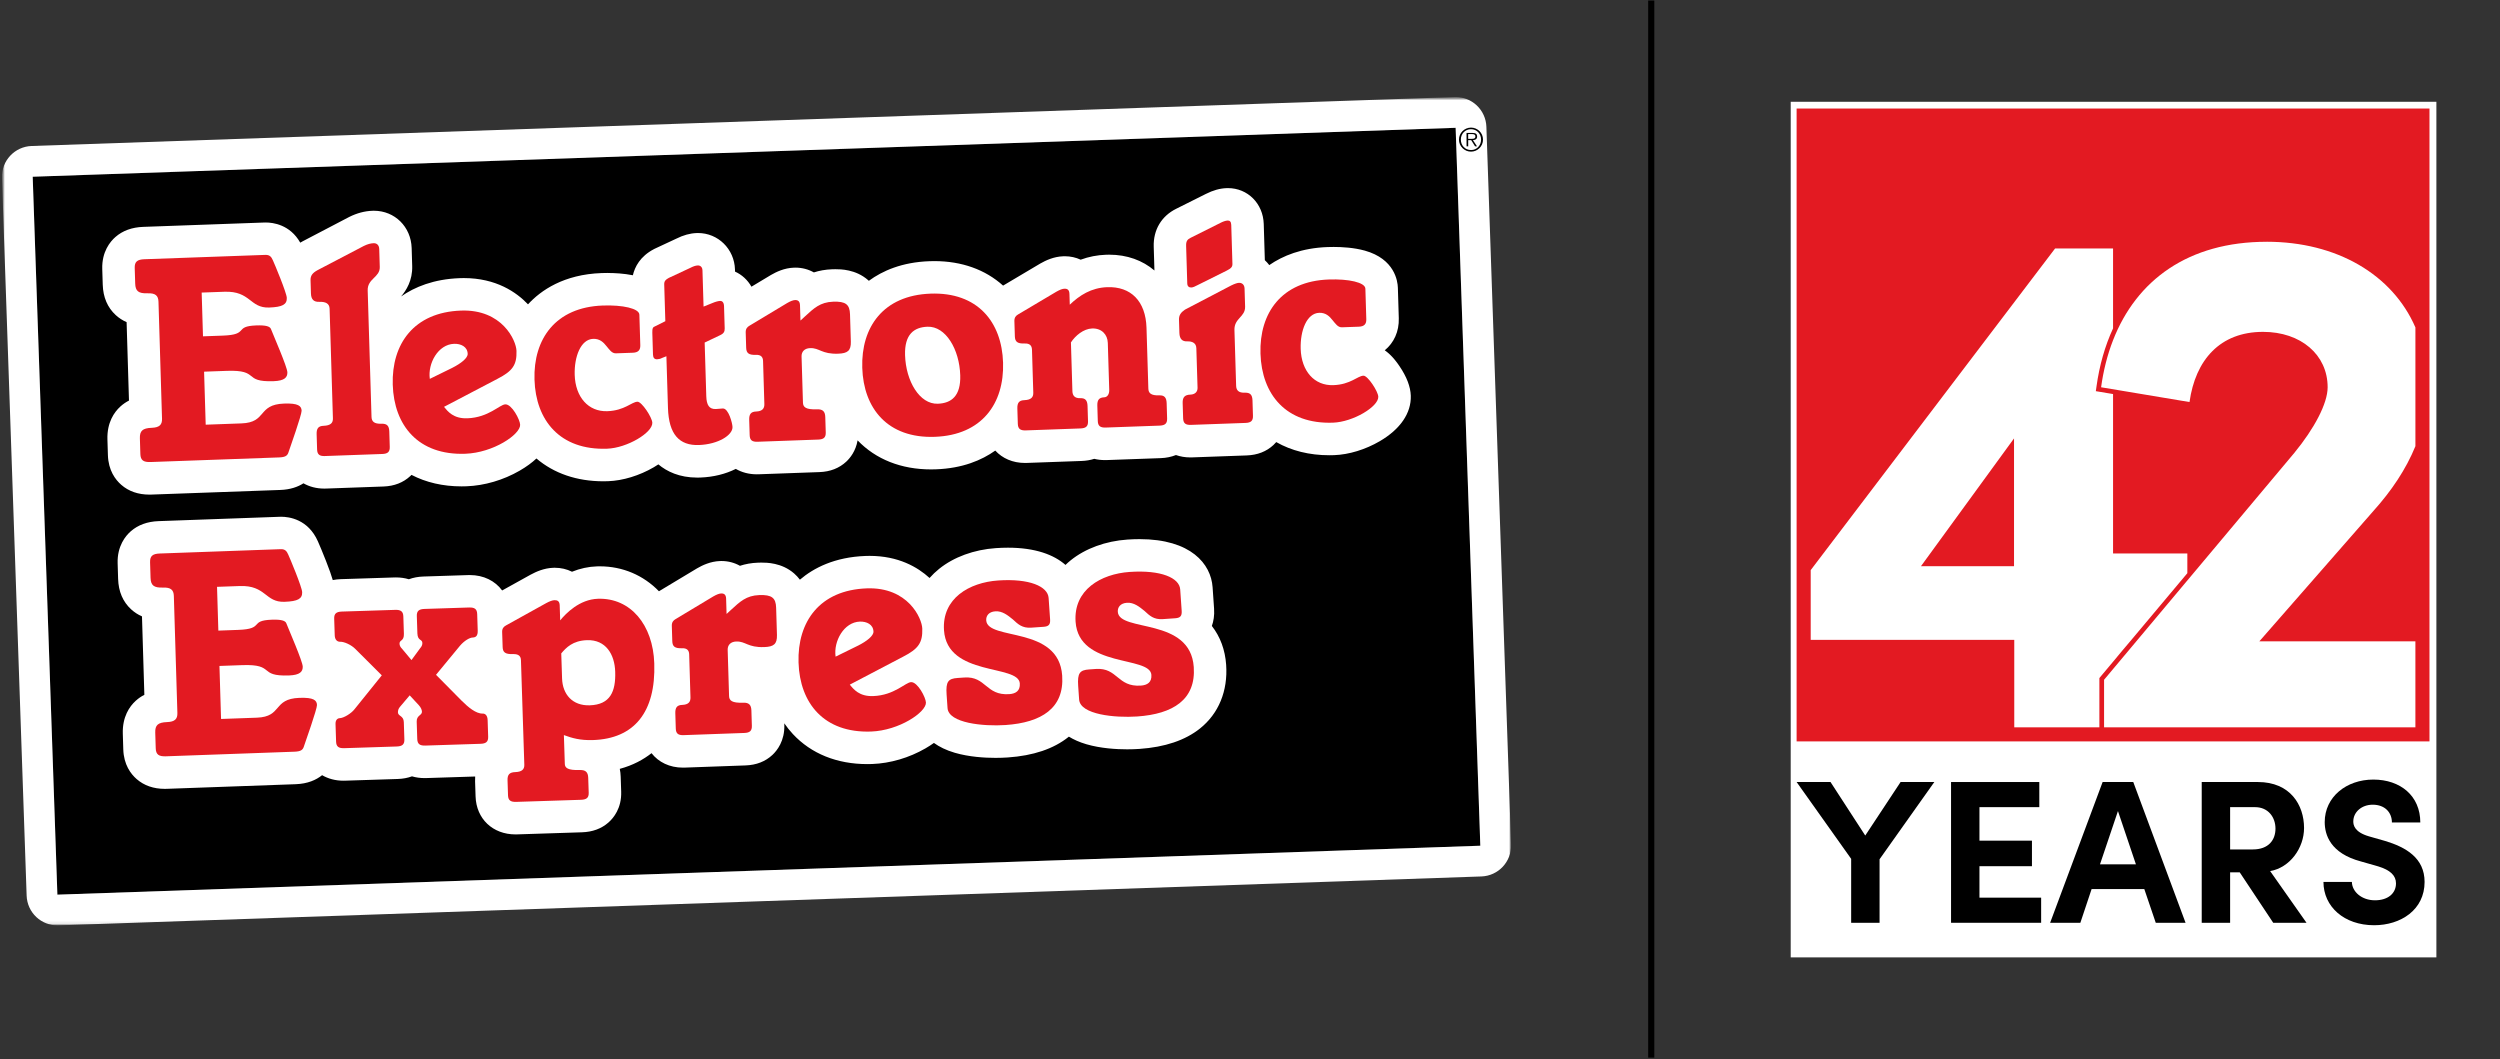 <svg width="786" height="333" viewBox="0 0 786 333" fill="none" xmlns="http://www.w3.org/2000/svg">
<rect x="0" y="0" width="786" height="333" fill="#333333" stroke="none"/>
<g clip-path="url(#clip0_1485_34751)">
<path d="M519.15 0.167V332.502" stroke="black" stroke-width="1.93" stroke-miterlimit="10"/>
<mask id="mask0_1485_34751" style="mask-type:luminance" maskUnits="userSpaceOnUse" x="0" y="30" width="476" height="261">
<path d="M475.08 30.512H0.61V290.942H475.08V30.512Z" fill="white"/>
</mask>
<g mask="url(#mask0_1485_34751)">
<path d="M457.655 40.175L10.285 55.563L18.048 281.274L465.419 265.886L457.655 40.175Z" fill="black"/>
<mask id="mask1_1485_34751" style="mask-type:luminance" maskUnits="userSpaceOnUse" x="0" y="30" width="476" height="261">
<path d="M475.08 30.512H0.61V290.942H475.08V30.512Z" fill="white"/>
</mask>
<g mask="url(#mask1_1485_34751)">
<path d="M457.65 40.187L465.41 265.897L18.04 281.277L10.28 55.562L457.65 40.182V40.187ZM457.65 30.512C457.54 30.512 457.43 30.512 457.315 30.517L9.95 45.897C4.61 46.082 0.43 50.557 0.615 55.897L8.375 281.607C8.465 284.172 9.565 286.592 11.44 288.342C13.235 290.017 15.595 290.942 18.04 290.942C18.15 290.942 18.26 290.942 18.375 290.937L465.745 275.557C471.085 275.372 475.26 270.897 475.08 265.557L467.32 39.847C467.23 37.282 466.13 34.862 464.255 33.107C462.46 31.432 460.1 30.507 457.655 30.507" fill="white"/>
<path d="M191.04 85.817C190.41 85.817 189.765 85.828 189.125 85.853C177.265 86.278 170.075 91.263 166 95.683C162.405 91.892 156.005 87.427 145.805 87.427C145.395 87.427 144.975 87.438 144.56 87.453C136.33 87.748 130.35 90.237 126.095 93.213C127.695 91.347 129.735 88.183 129.595 83.627L129.425 77.978C129.22 71.293 124.115 66.257 117.545 66.257C117.4 66.257 117.255 66.257 117.105 66.267C114.635 66.358 112.26 66.987 109.83 68.192L109.73 68.243L109.635 68.293L95.125 75.882L95.055 75.922L94.985 75.963C94.785 76.073 94.59 76.183 94.4 76.293C91.18 70.608 85.83 69.953 83.555 69.953C83.39 69.953 83.22 69.953 83.045 69.963L45.03 71.328C41.495 71.453 38.55 72.528 36.28 74.522C34.665 75.938 31.98 79.132 32.15 84.593L32.3 89.487C32.42 93.468 33.8 96.688 36.39 99.067C37.4 99.993 38.54 100.732 39.805 101.282L40.55 125.937C39.625 126.412 38.7 127.027 37.825 127.827C35.89 129.602 33.615 132.832 33.775 138.177L33.925 143.077C34.07 147.907 36.29 150.827 38.125 152.427C40.47 154.472 43.445 155.507 46.975 155.507C47.21 155.507 47.45 155.507 47.7 155.492L88.135 154.042C91.26 153.932 93.625 153.092 95.405 151.952C97.265 153.012 99.475 153.612 101.93 153.612C102.13 153.612 102.335 153.612 102.55 153.602L120.575 152.957C123.96 152.837 126.795 151.727 129.005 149.667C129.125 149.557 129.25 149.432 129.375 149.302C133.94 151.682 139.255 152.917 145.125 152.917C145.635 152.917 146.155 152.907 146.67 152.887C152.33 152.682 158.26 150.942 163.38 147.982C165.545 146.732 167.275 145.442 168.655 144.147C174.175 148.847 181.375 151.317 189.685 151.317C190.195 151.317 190.71 151.307 191.23 151.287C195.835 151.122 201.05 149.527 205.535 146.912C206.04 146.617 206.525 146.312 206.99 146.002C209.645 148.222 213.575 150.157 219.22 150.157C219.515 150.157 219.815 150.152 220.115 150.142C224.34 149.992 228.165 149.012 231.335 147.422C233.21 148.507 235.44 149.122 237.925 149.122C238.125 149.122 238.325 149.122 238.54 149.112L257.64 148.427C261.025 148.307 263.86 147.197 266.07 145.137C267.245 144.042 269.04 141.862 269.63 138.452C275.36 144.422 283.335 147.582 292.73 147.582C293.24 147.582 293.76 147.572 294.275 147.552C302.62 147.252 308.655 144.692 312.915 141.662C315.14 144.102 318.395 145.552 322.245 145.552C322.445 145.552 322.65 145.552 322.865 145.542L340.055 144.927C341.475 144.877 342.805 144.652 344.03 144.257C345.09 144.517 346.215 144.652 347.4 144.652C347.6 144.652 347.805 144.652 348.02 144.642L364.935 144.037C366.67 143.977 368.275 143.637 369.715 143.067C371.09 143.542 372.595 143.812 374.21 143.812C374.41 143.812 374.615 143.812 374.825 143.802L391.96 143.187C395.345 143.067 398.18 141.962 400.385 139.897C400.65 139.652 400.945 139.352 401.25 138.992C406.015 141.712 411.66 143.127 417.945 143.127C418.455 143.127 418.97 143.117 419.49 143.097C424.095 142.932 429.31 141.337 433.795 138.717C440.255 134.947 443.72 129.877 443.555 124.437C443.47 121.582 442.255 118.422 439.945 115.042C439.25 114.027 437.745 111.822 435.37 110.127C438.225 107.812 439.905 104.237 439.78 100.062L439.49 90.453C439.425 88.377 438.49 81.422 429.105 78.797C425.69 77.843 421.895 77.642 419.31 77.642C418.68 77.642 418.035 77.653 417.39 77.677C409.245 77.968 403.305 80.412 399.06 83.347C398.64 82.793 398.175 82.272 397.665 81.802L397.32 70.418C397.12 63.987 392.28 59.142 386.06 59.142H386.04C385.905 59.142 385.765 59.142 385.63 59.153C383.52 59.227 381.38 59.828 379.1 60.983L369.85 65.612C365.165 67.912 362.57 72.267 362.73 77.573L362.955 85.047C359.24 81.873 354.37 80.073 348.735 80.073C348.415 80.073 348.09 80.078 347.765 80.088C344.975 80.188 342.315 80.703 339.76 81.647C338.255 80.948 336.565 80.562 334.76 80.562C334.605 80.562 334.445 80.562 334.285 80.573C331.235 80.683 328.73 81.912 327.115 82.828L327.025 82.877L326.935 82.933L315.37 89.797C309.775 84.752 302.36 82.093 293.74 82.093C293.225 82.093 292.705 82.103 292.19 82.123C283.59 82.433 277.445 85.138 273.165 88.287C273.08 88.207 272.995 88.127 272.91 88.052C269.005 84.642 264.215 84.642 262.645 84.642C262.31 84.642 261.955 84.647 261.595 84.662C259.435 84.743 257.55 85.103 255.88 85.647C254.185 84.688 252.21 84.142 250.08 84.142C249.925 84.142 249.765 84.142 249.605 84.153C246.54 84.263 244.035 85.507 242.42 86.438L242.33 86.487L242.24 86.543L236.255 90.138C235.06 88.028 233.265 86.368 231.095 85.392L231.075 84.713C230.88 78.293 225.775 73.263 219.455 73.263C219.315 73.263 219.17 73.263 219.03 73.272C216.935 73.347 214.835 73.927 212.625 75.037L206 78.127L205.785 78.228L205.575 78.338C201.25 80.608 199.585 83.912 198.975 86.543C196.11 85.972 193.185 85.828 191.07 85.828" fill="white"/>
<path d="M381.01 196.798C381.54 195.318 381.855 193.513 381.705 191.353L381.24 184.613C380.735 177.308 374.435 169.503 358.265 169.503C357.04 169.503 355.765 169.548 354.47 169.638C347.595 170.113 341.255 172.428 336.615 176.168C336.045 176.628 335.505 177.113 334.99 177.613C331.365 174.423 325.54 172.193 316.9 172.193C315.675 172.193 314.4 172.238 313.105 172.328C306.23 172.803 299.89 175.118 295.25 178.858C294.15 179.743 293.155 180.698 292.255 181.718C288.49 178.278 282.435 174.768 273.395 174.768C272.985 174.768 272.565 174.778 272.15 174.793C262.39 175.143 255.795 178.583 251.49 182.253C250.96 181.548 250.355 180.893 249.67 180.293C245.765 176.883 240.975 176.883 239.405 176.883C239.07 176.883 238.715 176.888 238.355 176.903C236.195 176.978 234.31 177.343 232.64 177.888C230.945 176.928 228.97 176.383 226.84 176.383C226.685 176.383 226.525 176.383 226.365 176.393C223.3 176.503 220.795 177.748 219.18 178.678L219.09 178.728L219 178.783L207.22 185.863C207.22 185.863 207.19 185.883 207.175 185.893C202.26 180.828 195.735 178.053 188.575 178.053C188.275 178.053 187.97 178.053 187.67 178.068C185.005 178.153 182.37 178.728 179.84 179.753C178.205 178.938 176.36 178.503 174.44 178.503C174.3 178.503 174.155 178.503 174.01 178.508C171.01 178.608 168.515 179.773 166.905 180.638L166.845 180.668L166.785 180.698L157.875 185.643C155.665 182.628 152.065 180.798 147.71 180.798C147.525 180.798 147.34 180.798 147.145 180.808L133.145 181.258C131.48 181.313 129.945 181.598 128.55 182.118C127.295 181.743 125.935 181.543 124.49 181.543C124.305 181.543 124.12 181.543 123.925 181.553L107.16 182.088C106.275 182.118 105.43 182.213 104.62 182.373C104.22 180.963 103.565 179.098 102.49 176.353C101.55 173.953 100.42 171.243 99.95 170.208C96.865 163.223 90.85 162.468 88.395 162.468C88.23 162.468 88.06 162.468 87.885 162.478L49.87 163.843C46.335 163.968 43.39 165.043 41.12 167.033C39.505 168.448 36.82 171.643 36.985 177.103L37.135 181.998C37.255 185.978 38.635 189.198 41.23 191.578C42.24 192.503 43.38 193.243 44.64 193.793L45.385 218.448C44.46 218.923 43.535 219.538 42.66 220.338C40.725 222.108 38.45 225.343 38.61 230.688L38.76 235.588C38.905 240.418 41.125 243.338 42.96 244.938C45.305 246.983 48.28 248.018 51.81 248.018C52.045 248.018 52.285 248.018 52.535 248.003L92.965 246.553C96.745 246.418 99.405 245.218 101.27 243.718C103.17 244.828 105.44 245.453 107.97 245.453C108.15 245.453 108.34 245.453 108.53 245.443L125.025 244.913C126.655 244.863 128.16 244.583 129.53 244.083C130.76 244.443 132.085 244.633 133.49 244.633C133.675 244.633 133.86 244.633 134.055 244.623L149.395 244.133C149.36 244.633 149.35 245.148 149.365 245.673L149.52 250.403C149.745 257.428 154.905 262.338 162.07 262.338C162.26 262.338 162.45 262.338 162.65 262.328L182.965 261.673C186.285 261.568 189.085 260.538 191.285 258.603C192.855 257.223 195.465 254.133 195.3 248.923L195.145 244.193C195.12 243.338 195.02 242.518 194.86 241.728C199.045 240.603 202.31 238.783 204.84 236.798C207.05 239.633 210.525 241.343 214.7 241.343C214.9 241.343 215.1 241.343 215.31 241.333L234.41 240.648C237.795 240.528 240.63 239.418 242.84 237.358C244.31 235.988 246.75 232.933 246.595 227.883L246.58 227.408C247.395 228.603 248.3 229.728 249.28 230.783C255.035 236.963 263.13 240.233 272.695 240.233C273.205 240.233 273.725 240.223 274.24 240.203C279.895 239.998 285.83 238.258 290.95 235.298C291.93 234.733 292.815 234.158 293.625 233.578C295.3 234.788 297.44 235.868 300.19 236.673C304.71 237.993 309.655 238.273 313.01 238.273C314.33 238.273 315.625 238.228 316.87 238.143C324.87 237.593 331.28 235.428 335.92 231.713C335.965 231.678 336.01 231.638 336.055 231.598C337.55 232.523 339.36 233.343 341.56 233.988C346.08 235.308 351.025 235.588 354.38 235.588C355.7 235.588 356.995 235.543 358.24 235.458C366.24 234.908 372.65 232.743 377.29 229.028C383.155 224.333 386.07 217.233 385.505 209.033C385.18 204.318 383.65 200.188 381.005 196.798" fill="white"/>
<path d="M63.825 105.742L70.07 105.517C78.46 105.217 73.38 102.567 80.605 102.312C83.64 102.202 84.905 102.632 85.2 103.467C86.075 105.697 90.295 115.352 90.35 117.047C90.4 118.647 89.45 119.722 86.055 119.842C76.15 120.197 81.925 116.217 71.305 116.597L64.165 116.852L64.67 133.522L75.915 133.117C84.035 132.827 80.83 127.187 89.31 126.882C93.77 126.722 94.78 127.632 94.83 129.137C94.865 130.362 91.165 140.862 90.67 142.297C90.34 143.247 89.73 143.742 87.77 143.812L47.335 145.262C45.105 145.342 44.19 144.717 44.13 142.737L43.98 137.842C43.91 135.487 44.775 134.607 47.72 134.502C50.13 134.412 50.995 133.537 50.94 131.652L49.825 94.828C49.765 92.942 48.85 92.127 46.44 92.213C43.495 92.317 42.58 91.502 42.505 89.147L42.355 84.252C42.295 82.272 43.17 81.582 45.4 81.502L83.42 80.138C84.76 80.088 85.315 80.728 85.795 81.843C86.275 82.862 90.125 92.058 90.17 93.657C90.235 95.733 88.825 96.532 84.635 96.688C78.475 96.907 78.845 91.427 70.545 91.728L63.405 91.983L63.82 105.732L63.825 105.742Z" fill="#E31A22"/>
<path d="M68.66 198.263L74.905 198.038C83.295 197.738 78.215 195.093 85.44 194.833C88.475 194.723 89.74 195.153 90.03 195.988C90.905 198.218 95.125 207.873 95.18 209.568C95.23 211.168 94.28 212.243 90.885 212.363C80.98 212.718 86.755 208.738 76.135 209.118L68.995 209.373L69.5 226.043L80.745 225.638C88.865 225.348 85.66 219.708 94.14 219.403C98.6 219.243 99.61 220.153 99.66 221.658C99.695 222.878 95.995 233.383 95.5 234.818C95.17 235.768 94.56 236.263 92.6 236.333L52.165 237.783C49.935 237.863 49.02 237.238 48.96 235.258L48.81 230.363C48.74 228.008 49.605 227.128 52.55 227.023C54.96 226.933 55.825 226.058 55.77 224.173L54.655 187.347C54.595 185.462 53.68 184.648 51.27 184.733C48.325 184.838 47.41 184.023 47.335 181.668L47.185 176.773C47.125 174.793 48 174.103 50.23 174.023L88.25 172.658C89.59 172.608 90.145 173.248 90.625 174.363C91.105 175.383 94.955 184.578 95 186.178C95.065 188.253 93.655 189.058 89.465 189.208C83.305 189.428 83.675 183.953 75.375 184.248L68.235 184.503L68.65 198.253L68.66 198.263Z" fill="#E31A22"/>
<path d="M102.17 143.382C100.475 143.442 99.745 142.907 99.695 141.302L99.55 136.497C99.495 134.712 100.1 133.932 101.705 133.877C104.025 133.792 104.715 132.922 104.67 131.512L103.625 97.042C103.575 95.442 102.395 94.822 100.345 94.897C98.74 94.957 97.82 94.237 97.76 92.257L97.635 88.112C97.59 86.702 98.19 85.832 99.865 84.922L114.375 77.332C115.61 76.722 116.585 76.497 117.475 76.462C118.455 76.427 119.19 77.062 119.23 78.282L119.4 83.932C119.5 87.227 115.485 87.562 115.6 91.327L116.805 131.072C116.85 132.482 117.59 133.302 119.91 133.222C121.695 133.157 122.34 133.892 122.395 135.677L122.54 140.482C122.59 142.087 121.89 142.672 120.195 142.732L102.165 143.377L102.17 143.382Z" fill="#E31A22"/>
<path d="M139.595 127.912C140.8 129.377 142.57 131.672 146.94 131.512C153.635 131.272 157.085 127.192 158.87 127.127C160.925 127.052 163.485 131.952 163.535 133.557C163.625 136.572 155.135 142.342 146.3 142.662C131.485 143.192 123.87 133.757 123.48 120.947C123.09 108.142 130.12 98.177 144.935 97.647C157.875 97.182 162.285 107.017 162.385 110.312C162.52 114.742 161.15 116.672 156.4 119.107L139.6 127.912H139.595ZM142.17 115.662C144.985 114.242 147.08 112.562 147.04 111.242C146.97 108.982 144.885 108.022 142.745 108.097C137.75 108.277 134.445 114.237 135.13 119.117L142.175 115.662H142.17Z" fill="#E31A22"/>
<path d="M267.175 215.247C268.38 216.712 270.15 219.007 274.52 218.847C281.215 218.607 284.665 214.527 286.45 214.462C288.5 214.387 291.065 219.288 291.115 220.893C291.205 223.908 282.715 229.677 273.88 229.997C259.065 230.527 251.45 221.092 251.06 208.282C250.67 195.477 257.7 185.512 272.515 184.982C285.455 184.517 289.865 194.352 289.965 197.647C290.1 202.077 288.73 204.007 283.98 206.442L267.18 215.247H267.175ZM269.75 202.997C272.565 201.577 274.66 199.897 274.62 198.577C274.55 196.317 272.47 195.357 270.325 195.432C265.33 195.612 262.025 201.572 262.71 206.452L269.75 202.992V202.997Z" fill="#E31A22"/>
<path d="M193.61 111.083C192.365 111.128 191.61 109.928 190.685 108.833C189.755 107.643 188.555 106.458 186.51 106.533C182.58 106.673 180.515 112.123 180.685 117.863C180.895 124.833 184.97 129.493 190.945 129.278C196.395 129.083 198.545 126.368 200.415 126.303C201.755 126.253 205.035 131.228 205.09 132.923C205.185 136.033 197.195 140.843 190.86 141.073C176.045 141.603 168.435 132.168 168.045 119.358C167.655 106.553 174.68 96.588 189.495 96.058C195.745 95.832 200.96 96.968 201.02 98.942L201.31 108.553C201.355 110.058 200.665 110.838 198.97 110.898L193.615 111.088L193.61 111.083Z" fill="#E31A22"/>
<path d="M209.515 112.002L208.19 112.522C207.665 112.822 207.045 112.942 206.595 112.957C205.79 112.987 205.33 112.527 205.3 111.492L205.09 104.617C205.045 103.202 205.305 102.817 205.925 102.607L209.18 100.982L208.83 89.397C208.8 88.362 209.32 87.872 210.29 87.362L217.075 84.197C217.865 83.787 218.665 83.482 219.38 83.452C220.09 83.427 220.825 83.867 220.855 85.002L221.2 96.397L224.025 95.257C224.995 94.847 225.885 94.627 226.42 94.607C226.955 94.587 227.595 94.942 227.635 96.262L227.845 103.232C227.875 104.267 227.535 104.842 226.475 105.352L221.545 107.697L222.055 124.557C222.14 127.377 222.985 128.667 225.035 128.597C225.75 128.572 226.64 128.447 227.265 128.427C229.05 128.362 230.265 133.032 230.3 134.257C230.375 136.797 225.82 139.697 219.75 139.917C213.59 140.137 210.265 136.582 210.01 128.292L209.515 112.002Z" fill="#E31A22"/>
<path d="M234.45 104.517C234.415 103.387 234.93 102.802 235.635 102.402L247.48 95.282C248.535 94.677 249.33 94.367 249.955 94.342C250.845 94.312 251.48 94.662 251.52 95.982L251.665 100.787L253.055 99.507C255.835 96.957 257.835 94.997 261.94 94.852C265.87 94.712 267.15 95.707 267.245 98.812L267.505 107.382C267.59 110.302 266.45 111.097 263.51 111.202C258.33 111.387 257.645 109.342 254.7 109.447C252.915 109.512 251.965 110.582 252.01 112.087L252.45 126.592C252.495 128.002 253.325 128.822 256.895 128.692C258.68 128.627 259.42 129.357 259.47 131.142L259.615 135.947C259.665 137.552 258.965 138.137 257.27 138.202L238.17 138.887C236.475 138.947 235.745 138.412 235.695 136.807L235.55 132.002C235.495 130.217 236.1 129.437 237.705 129.382C239.665 129.312 240.36 128.437 240.315 127.027L239.905 113.467C239.865 112.242 239.22 111.512 237.7 111.567C235.38 111.652 234.645 111.017 234.595 109.322L234.45 104.517Z" fill="#E31A22"/>
<path d="M211.22 196.757C211.185 195.627 211.7 195.042 212.405 194.642L224.25 187.522C225.305 186.917 226.1 186.607 226.725 186.582C227.615 186.552 228.25 186.902 228.29 188.222L228.435 193.027L229.825 191.747C232.61 189.197 234.605 187.237 238.71 187.092C242.64 186.952 243.92 187.947 244.015 191.052L244.275 199.622C244.36 202.542 243.225 203.337 240.28 203.442C235.1 203.627 234.415 201.582 231.47 201.687C229.685 201.752 228.735 202.822 228.78 204.327L229.22 218.832C229.26 220.242 230.09 221.062 233.665 220.932C235.45 220.867 236.185 221.597 236.24 223.382L236.385 228.187C236.435 229.787 235.735 230.377 234.04 230.442L214.94 231.127C213.245 231.187 212.515 230.652 212.465 229.047L212.32 224.242C212.265 222.457 212.87 221.677 214.475 221.622C216.44 221.552 217.13 220.677 217.085 219.267L216.675 205.707C216.635 204.482 215.99 203.752 214.47 203.807C212.15 203.892 211.415 203.257 211.365 201.562L211.22 196.757Z" fill="#E31A22"/>
<path d="M292.545 92.317C307.365 91.787 314.975 101.223 315.365 114.033C315.75 126.843 308.73 136.803 293.91 137.338C279.095 137.868 271.485 128.433 271.095 115.623C270.705 102.818 277.73 92.853 292.545 92.323M294.845 126.933C299.13 126.778 302.1 124.503 301.9 118.003C301.65 109.813 297.32 102.518 291.61 102.723C287.32 102.878 284.355 105.153 284.55 111.648C284.8 119.843 289.13 127.138 294.845 126.933Z" fill="#E31A22"/>
<path d="M324.445 109.897C324.41 108.672 323.75 107.942 322.215 107.997C319.86 108.082 319.12 107.447 319.07 105.752L318.925 100.947C318.89 99.817 319.415 99.233 320.13 98.832L332.135 91.707C333.205 91.103 334.01 90.793 334.645 90.767C335.55 90.737 336.195 91.088 336.235 92.407L336.335 95.797C339.415 92.858 343.06 90.468 348.12 90.287C355.535 90.022 360.205 94.662 360.46 103.042L361.04 122.162C361.08 123.572 361.835 124.392 364.455 124.297C366.08 124.242 366.74 124.972 366.795 126.757L366.94 131.562C366.99 133.162 366.285 133.752 364.565 133.817L347.65 134.422C345.93 134.482 345.19 133.947 345.145 132.342L345 127.537C344.945 125.752 345.555 124.972 347.185 124.912C348.085 124.882 348.785 124.007 348.745 122.597L348.295 107.807C348.215 105.172 346.345 103.162 343.355 103.272C340.645 103.372 338.085 105.537 336.7 107.657L337.165 123.007C337.21 124.417 337.955 125.242 339.585 125.182C341.215 125.122 341.87 125.857 341.925 127.642L342.07 132.447C342.12 134.047 341.415 134.637 339.695 134.702L322.505 135.317C320.79 135.377 320.05 134.842 320 133.237L319.855 128.432C319.8 126.647 320.41 125.867 322.04 125.812C324.21 125.732 324.91 124.862 324.865 123.452L324.455 109.892L324.445 109.897Z" fill="#E31A22"/>
<path d="M374.45 133.583C372.755 133.643 372.025 133.108 371.975 131.503L371.83 126.698C371.775 124.913 372.465 124.133 374.25 124.068C375.77 124.013 376.545 123.138 376.51 121.913L376.13 109.483C376.085 107.883 374.905 107.263 373.205 107.323C371.775 107.373 370.86 106.653 370.8 104.678L370.675 100.533C370.635 99.123 371.23 98.252 372.545 97.353L387.06 89.763C388.29 89.153 389.09 88.938 389.535 88.922C390.515 88.888 391.255 89.522 391.29 90.743L391.46 96.392C391.56 99.688 387.995 100.008 388.11 103.773L388.64 121.293C388.685 122.703 389.425 123.528 391.3 123.458C393.085 123.393 393.73 124.128 393.785 125.913L393.93 130.718C393.98 132.318 393.28 132.908 391.585 132.968L374.45 133.583ZM372.92 77.257C372.875 75.843 373.305 75.263 374.36 74.752L383.69 70.082C384.48 69.677 385.275 69.368 385.99 69.338C386.615 69.312 387.07 69.672 387.105 70.713L387.475 82.953C387.505 83.892 387.075 84.377 385.665 85.088L376.685 89.558C375.72 90.062 375.1 90.368 374.565 90.388C373.85 90.412 373.305 90.058 373.275 89.118L372.915 77.252L372.92 77.257Z" fill="#E31A22"/>
<path d="M421.865 102.897C420.62 102.942 419.865 101.747 418.935 100.647C418.01 99.457 416.81 98.272 414.76 98.347C410.83 98.487 408.765 103.937 408.935 109.677C409.145 116.647 413.22 121.307 419.2 121.092C424.645 120.897 426.8 118.182 428.67 118.117C430.01 118.067 433.285 123.042 433.335 124.737C433.43 127.847 425.445 132.657 419.11 132.887C404.295 133.417 396.685 123.982 396.295 111.172C395.905 98.368 402.93 88.403 417.75 87.873C424 87.647 429.215 88.782 429.275 90.757L429.565 100.367C429.61 101.872 428.92 102.652 427.225 102.712L421.87 102.902L421.865 102.897Z" fill="#E31A22"/>
<path d="M124.25 191.742C126.005 191.687 126.76 192.227 126.81 193.817L126.985 199.257C127.065 201.692 125.57 201.087 125.61 202.397C125.625 202.957 125.92 203.512 126.395 203.962L129.37 207.527L132.11 203.782C132.555 203.297 132.81 202.727 132.795 202.167C132.755 200.857 131.305 201.557 131.225 199.122L131.05 193.682C131 192.092 131.715 191.502 133.47 191.447L147.475 190.997C149.225 190.942 149.98 191.482 150.03 193.072L150.195 198.227C150.25 199.912 149.62 200.402 148.605 200.437C147.685 200.467 146.055 201.362 144.63 203.007L137.085 212.157L145.09 220.252C147.185 222.342 149.65 224.422 151.77 224.352C152.505 224.327 153.26 224.872 153.31 226.372L153.48 231.617C153.53 233.212 152.81 233.797 151.06 233.852L133.74 234.407C131.99 234.462 131.235 233.927 131.185 232.332L131.01 226.892C130.945 224.832 132.7 224.962 132.66 223.747C132.64 223.187 132.345 222.442 131.675 221.712L128.81 218.617L125.79 222.187C125.255 222.772 125.09 223.432 125.11 223.992C125.15 225.207 126.895 224.967 126.96 227.027L127.135 232.462C127.185 234.057 126.47 234.642 124.715 234.697L108.22 235.227C106.47 235.282 105.715 234.747 105.665 233.147L105.49 227.617C105.45 226.402 106.08 225.817 106.815 225.792C108.105 225.752 110.46 224.272 111.43 223.017L120.035 212.332L111.745 204.057C110.41 202.692 108.165 201.732 106.965 201.767C106.045 201.797 105.285 201.167 105.24 199.762L105.07 194.512C105.02 192.922 105.735 192.332 107.49 192.277L124.255 191.742H124.25Z" fill="#E31A22"/>
<path d="M163.78 207.512C163.74 206.302 163.06 205.587 161.285 205.642C158.85 205.722 158.08 205.097 158.03 203.427L157.875 198.697C157.84 197.582 158.38 197.007 159.115 196.617L171.73 189.617C172.835 189.022 173.67 188.717 174.325 188.697C175.26 188.667 175.93 189.017 175.97 190.312L176.12 195.042C177.925 192.847 182.19 188.442 187.99 188.252C198.29 187.917 205.315 196.507 205.705 208.567C206.205 223.962 199.345 232.262 186.425 232.677C182.4 232.807 179.845 232.052 177.285 231.112L177.58 240.197C177.62 241.407 178.49 242.212 182.23 242.092C184.105 242.032 184.875 242.747 184.935 244.512L185.09 249.242C185.14 250.817 184.41 251.402 182.63 251.457L162.315 252.112C160.535 252.167 159.77 251.637 159.72 250.062L159.57 245.332C159.515 243.567 160.145 242.807 162.015 242.747C164.17 242.677 164.89 241.817 164.845 240.427L163.785 207.512H163.78ZM176.715 213.307C176.875 218.317 179.99 221.927 185.42 221.752C191.88 221.542 193.62 217.407 193.42 211.192C193.245 205.722 190.47 201.077 184.57 201.267C180.075 201.412 177.99 203.612 176.46 205.427L176.715 213.307Z" fill="#E31A22"/>
<path d="M297.61 218.353C297.33 214.268 298.125 213.358 301.08 213.153L303.18 213.008C310.035 212.538 309.89 218.748 317.32 218.238C319.315 218.098 320.79 217.233 320.625 214.858C320.205 208.778 297.805 212.803 296.795 198.178C296.1 188.113 304.755 183.128 313.8 182.503C323.705 181.823 329.435 184.383 329.685 187.993L330.15 194.733C330.26 196.348 329.725 196.958 328.11 197.068L324.205 197.338C321.35 197.533 320.01 196.198 318.475 194.773C316.85 193.453 315.13 192.048 312.935 192.198C310.84 192.343 309.97 193.643 310.07 195.063C310.515 201.523 332.865 196.643 333.95 212.408C334.655 222.668 327.405 227.173 316.165 227.948C309.21 228.428 298.23 227.368 297.905 222.618L297.61 218.343V218.353Z" fill="#E31A22"/>
<path d="M338.98 215.667C338.7 211.582 339.495 210.672 342.45 210.467L344.55 210.322C351.405 209.852 351.26 216.062 358.69 215.552C360.685 215.412 362.16 214.547 361.995 212.172C361.575 206.092 339.175 210.117 338.165 195.492C337.47 185.427 346.125 180.442 355.17 179.817C365.075 179.137 370.805 181.697 371.055 185.307L371.52 192.047C371.63 193.662 371.095 194.272 369.48 194.382L365.575 194.652C362.72 194.847 361.38 193.512 359.845 192.087C358.22 190.767 356.5 189.362 354.305 189.512C352.21 189.657 351.34 190.957 351.44 192.377C351.885 198.837 374.235 193.957 375.32 209.722C376.025 219.982 368.775 224.487 357.535 225.262C350.58 225.742 339.6 224.682 339.275 219.932L338.98 215.657V215.667Z" fill="#E31A22"/>
<path d="M462.495 47.677C461.97 47.677 461.48 47.582 461.02 47.382C460.56 47.182 460.16 46.917 459.815 46.572C459.47 46.232 459.2 45.832 459 45.372C458.8 44.912 458.7 44.422 458.7 43.897C458.7 43.377 458.795 42.892 458.995 42.432C459.195 41.972 459.46 41.572 459.805 41.232C460.145 40.892 460.545 40.622 461.005 40.422C461.46 40.222 461.955 40.122 462.48 40.117C463 40.117 463.485 40.212 463.945 40.412C464.405 40.612 464.805 40.877 465.15 41.217C465.495 41.557 465.76 41.952 465.96 42.412C466.155 42.872 466.255 43.357 466.255 43.877C466.255 44.402 466.16 44.892 465.965 45.352C465.77 45.812 465.5 46.212 465.16 46.557C464.82 46.902 464.42 47.172 463.96 47.372C463.5 47.572 463.015 47.672 462.495 47.677ZM462.49 47.177C462.95 47.177 463.37 47.092 463.76 46.917C464.15 46.747 464.48 46.512 464.76 46.217C465.04 45.922 465.255 45.572 465.415 45.172C465.575 44.772 465.65 44.342 465.65 43.877C465.65 43.417 465.57 42.992 465.405 42.592C465.245 42.192 465.025 41.847 464.745 41.557C464.465 41.267 464.13 41.037 463.74 40.867C463.35 40.697 462.93 40.612 462.47 40.617C462.01 40.617 461.585 40.702 461.195 40.877C460.805 41.047 460.47 41.277 460.185 41.572C459.9 41.867 459.685 42.212 459.525 42.607C459.365 43.007 459.29 43.437 459.29 43.892C459.29 44.357 459.37 44.787 459.53 45.187C459.69 45.587 459.915 45.932 460.195 46.227C460.48 46.522 460.815 46.752 461.21 46.922C461.6 47.092 462.03 47.172 462.485 47.172M464.37 45.997H463.755L462.545 44.062H461.6L461.605 46.007H461.085L461.075 41.792H462.915C463.475 41.787 463.86 41.882 464.08 42.082C464.3 42.282 464.41 42.552 464.41 42.897C464.41 43.102 464.38 43.277 464.31 43.427C464.245 43.572 464.15 43.692 464.03 43.782C463.91 43.872 463.77 43.937 463.61 43.982C463.445 44.027 463.275 44.052 463.085 44.057L464.365 45.997H464.37ZM462.385 43.652C462.53 43.652 462.69 43.652 462.865 43.652C463.035 43.652 463.2 43.632 463.345 43.592C463.495 43.552 463.615 43.477 463.715 43.372C463.81 43.267 463.86 43.107 463.86 42.892C463.86 42.727 463.83 42.597 463.765 42.497C463.7 42.402 463.62 42.327 463.52 42.277C463.42 42.227 463.305 42.197 463.18 42.177C463.055 42.162 462.93 42.152 462.8 42.152H461.595V43.652H462.38H462.385Z" fill="black"/>
</g>
</g>
<rect width="203" height="269" transform="translate(563 32)" fill="white"/>
<path d="M633.21 178.008H603.954L633.21 137.838V178.008Z" fill="#E31A22"/>
<path fill-rule="evenodd" clip-rule="evenodd" d="M763.83 233.098H564.855V34.123H763.83V233.098ZM712.66 76.013C688.015 76.013 671.7 88.073 664.34 106.973C662.565 111.528 661.31 116.478 660.585 121.758L688.38 126.403C690.245 113.168 697.955 104.343 711.495 104.338C723.405 104.338 731.81 111.543 731.81 121.753C731.81 126.863 727.605 134.758 721.305 142.423L661.52 213.718V228.668H759.4V201.643H710.33L746.295 160.538C751.795 154.413 756.41 147.638 759.405 140.283V102.943C752.165 86.243 734.58 76.008 712.665 76.008L712.66 76.013ZM569.285 179.233V201.178H633.285V228.668H660.045V213.178L664.345 208.053L667.305 204.493L670.11 201.178L687.7 180.208V174.013H664.345V123.888L658.93 122.983L659.13 121.563C660.05 114.888 661.805 108.738 664.345 103.248V78.108H646.13L569.29 179.238L569.285 179.233Z" fill="#E31A22"/>
<path d="M608.15 245.868L590.935 270.148V290.123H582.005V270.018L564.855 245.868H575.515L586.435 262.693L597.545 245.868H608.15Z" fill="black"/>
<path d="M622.34 282.223H641.735V290.123H613.41V245.868H641.16V253.768H622.34V264.303H638.845V272.333H622.34V282.223Z" fill="black"/>
<path d="M677.77 290.123L674.17 279.528H657.6L654.065 290.123H644.56L661.065 245.868H670.7L687.14 290.123H677.765H677.77ZM660.235 271.753H671.535L665.885 254.993L660.235 271.753Z" fill="black"/>
<path d="M714.7 290.123L704.165 274.258H701.15V290.123H692.22V245.868H709.88C720.03 245.868 724.395 253.063 724.395 260.318C724.395 266.613 719.965 272.778 713.735 273.873L725.165 290.123H714.695H714.7ZM701.15 253.768V267.063H708.28C713.29 267.063 715.41 264.048 715.41 260.513C715.41 256.978 713.16 253.768 708.985 253.768H701.15Z" fill="black"/>
<path d="M730.5 277.273H739.43C739.495 280.418 742.575 283.053 746.685 283.053C750.795 283.053 753.3 280.868 753.3 277.723C753.3 275.283 751.505 273.548 747.715 272.393L742.32 270.853C732.625 268.283 730.89 262.438 730.89 258.458C730.89 250.558 737.7 245.098 746.175 245.098C754.65 245.098 760.945 250.173 760.945 258.588H752.015C752.015 255.443 749.83 252.998 745.98 252.998C742.51 252.998 739.875 255.313 739.875 258.263C739.875 259.358 740.195 261.608 744.82 262.953L749.765 264.363C756.445 266.353 762.29 269.758 762.29 277.278C762.29 286.078 754.775 290.893 746.425 290.893C736.985 290.893 730.495 285.048 730.495 277.278L730.5 277.273Z" fill="black"/>
</g>
<defs>
<clipPath id="clip0_1485_34751">
<rect width="785.22" height="332.335" fill="white" transform="translate(0.61 0.167)"/>
</clipPath>
</defs>
</svg>
